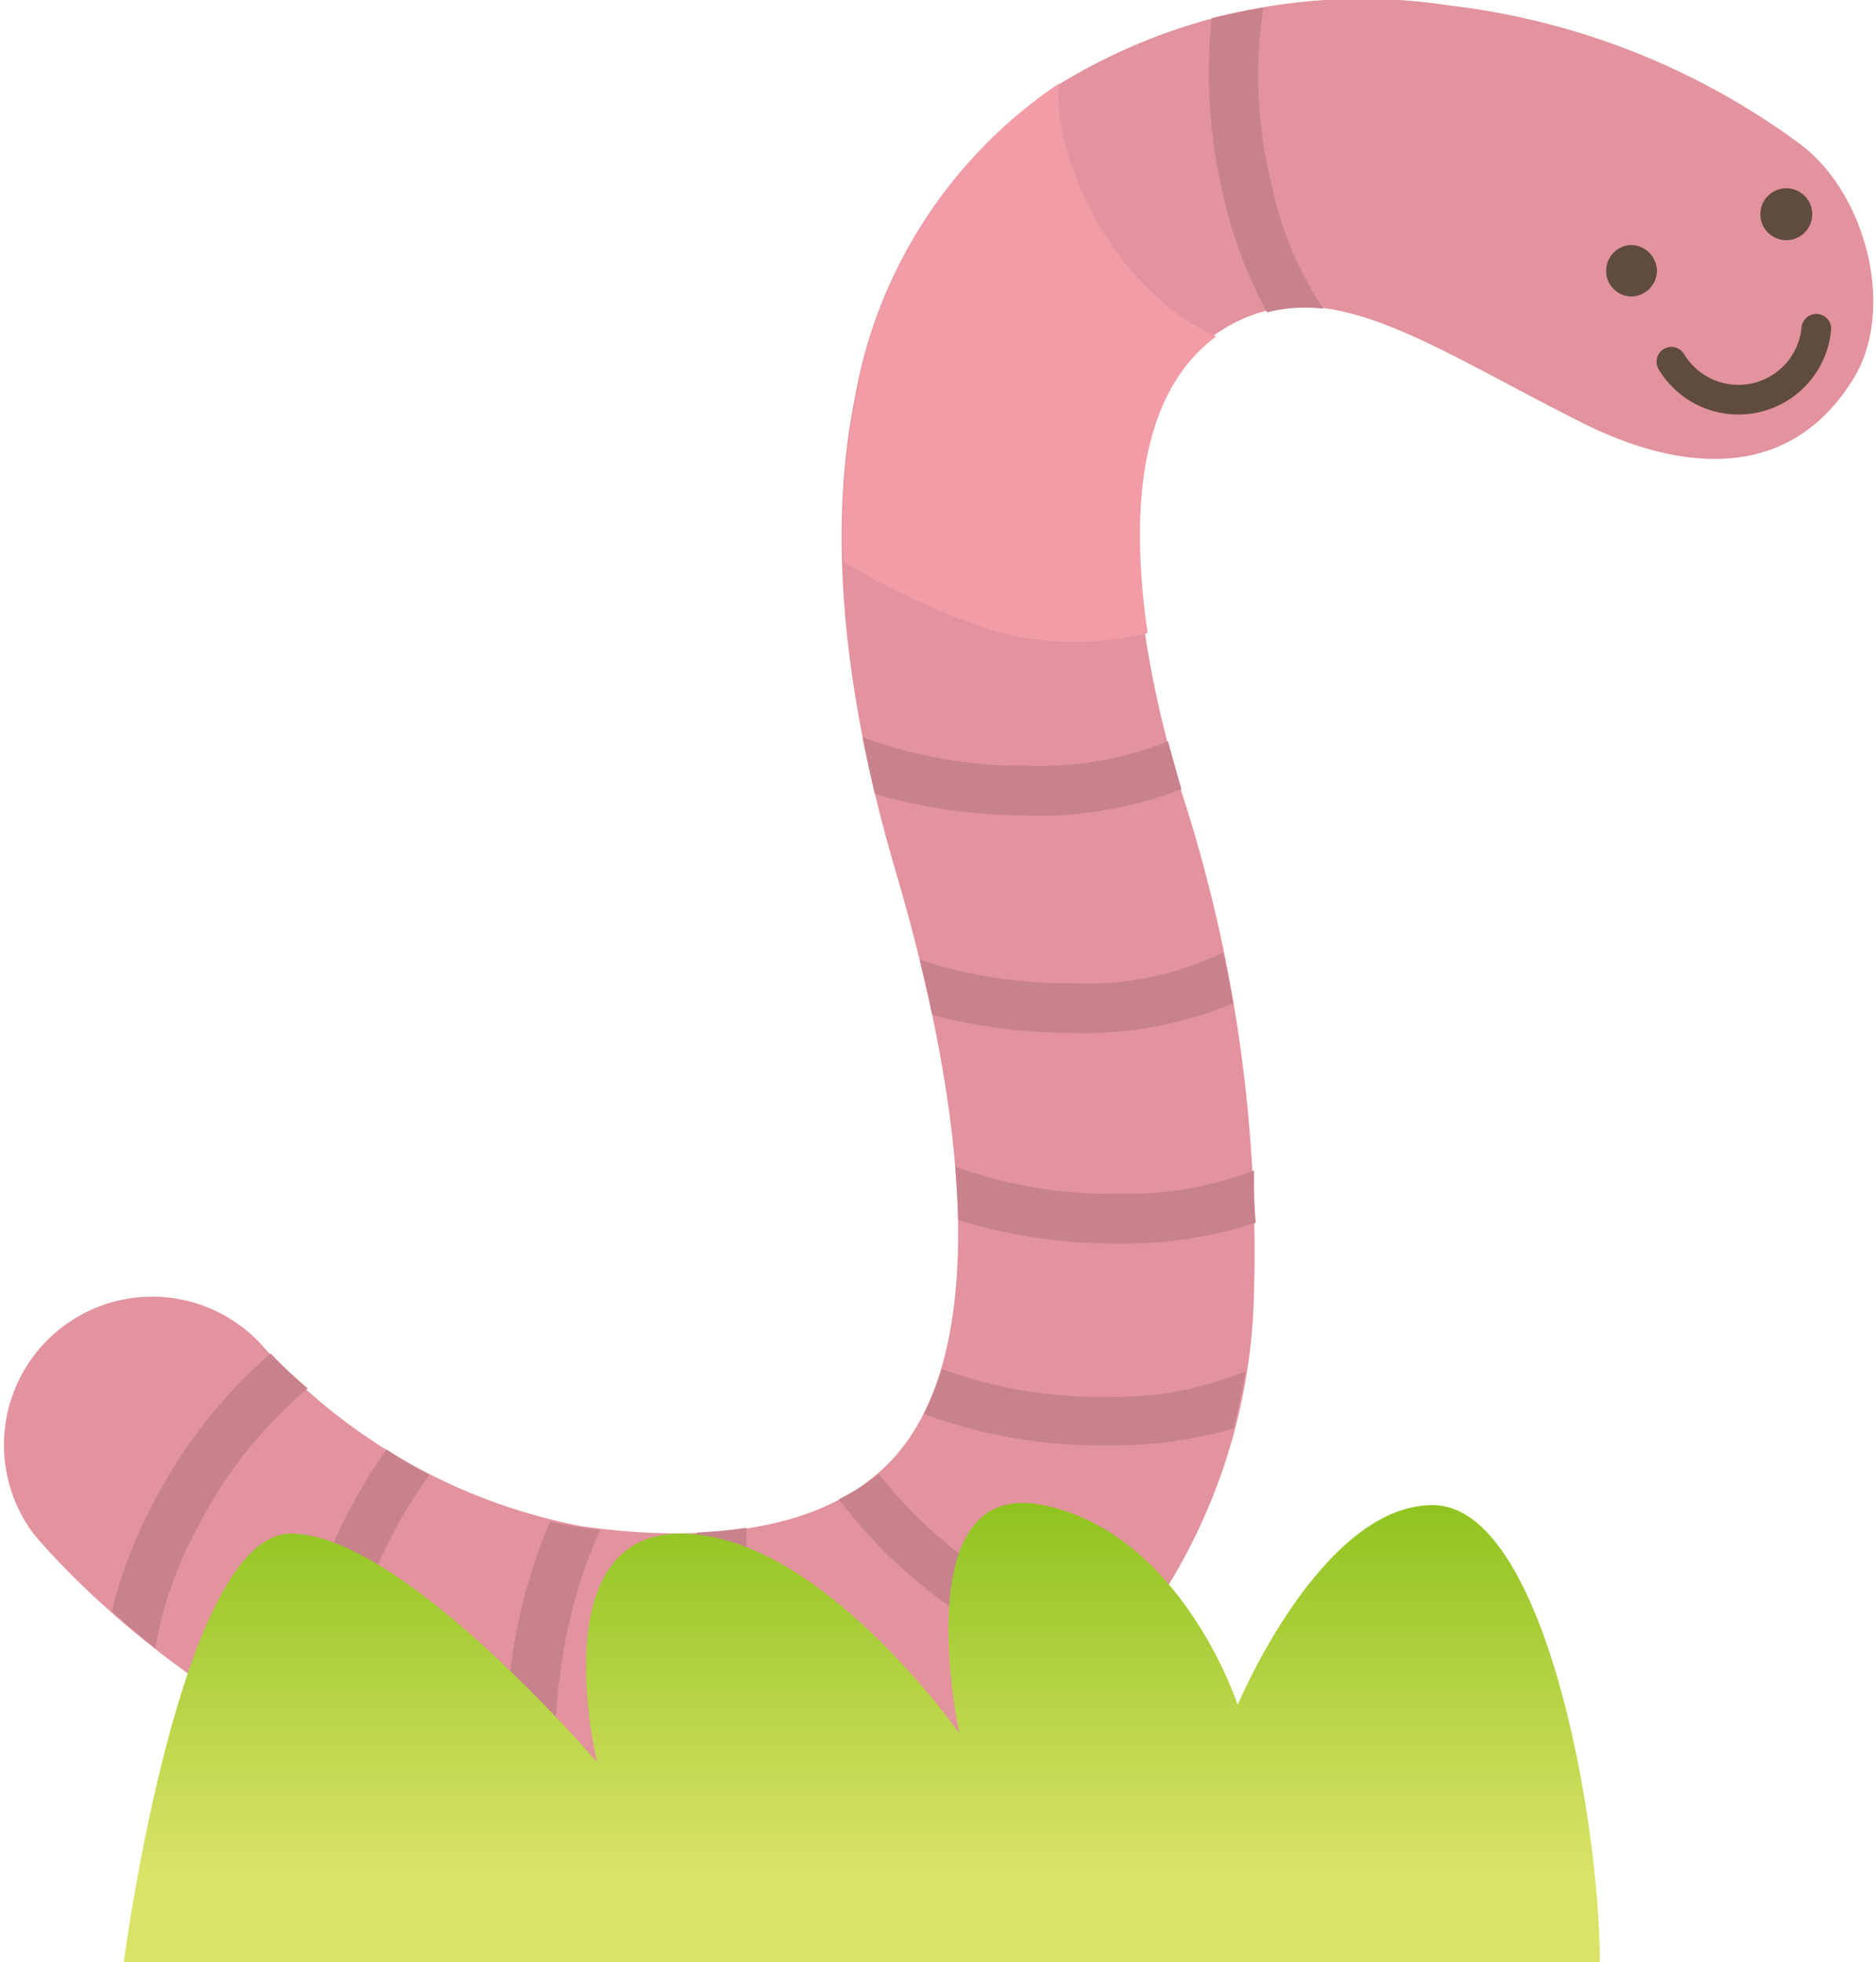 <svg xmlns="http://www.w3.org/2000/svg" xmlns:xlink="http://www.w3.org/1999/xlink" viewBox="0 0 50.61 52.94"><defs><style>.cls-1{fill:#e2939d;}.cls-2{fill:#604c3f;}.cls-3{fill:none;stroke:#604c3f;stroke-linecap:round;stroke-linejoin:round;stroke-width:0.8px;}.cls-4{fill:#f19ca6;}.cls-5{fill:#c8828b;}.cls-6{fill:url(#linear-gradient);}</style><linearGradient id="linear-gradient" x1="-5798.1" y1="52.94" x2="-5798.1" y2="40.55" gradientTransform="matrix(-1, 0, 0, 1, -5774.85, 0)" gradientUnits="userSpaceOnUse"><stop offset="0.2" stop-color="#d9e367"/><stop offset="1" stop-color="#8fc31f"/></linearGradient></defs><g id="レイヤー_2" data-name="レイヤー 2"><g id="イラスト"><path class="cls-1" d="M18.2,49.39c3.86,0,8.69-1,12.07-4.86a15.71,15.71,0,0,0,3.55-9.33,40.12,40.12,0,0,0-2-14c-1.06-3.57-2.32-9.92,1-12.2,2.78-1.89,5.54.25,9.91,2.43,2,1,5.33,1.94,7.27-1.21,1.16-1.89.33-5-1.42-6.32A19.79,19.79,0,0,0,39.12.15,15.62,15.62,0,0,0,28.37,2.4a12.84,12.84,0,0,0-5.3,8.29c-.73,3.56-.36,7.87,1.09,12.81,2.24,7.61,2.26,13.21,0,15.78s-6.64,2.16-8.47,1.9a15.48,15.48,0,0,1-8.61-4.87A4,4,0,0,0,.91,41.39c.22.27,5.45,6.56,13.69,7.74a26.37,26.37,0,0,0,3.6.26Z"/><path class="cls-2" d="M47.49,5.77a.7.7,0,1,0,.7-.69A.7.7,0,0,0,47.49,5.77Z"/><path class="cls-2" d="M43.33,7.29A.69.69,0,0,0,44,8a.7.7,0,0,0,.7-.69.71.71,0,0,0-.7-.7A.7.7,0,0,0,43.33,7.29Z"/><path class="cls-3" d="M45.09,9.76A2.11,2.11,0,0,0,49,8.87"/><path class="cls-4" d="M26.75,17a19.14,19.14,0,0,1-4-1.85,19,19,0,0,1,.35-4.49,12.84,12.84,0,0,1,5.3-8.29l.18-.12c-.24,1.73,1.3,5.5,4.23,6.83-2.15,1.58-2.3,4.89-1.85,8A8.07,8.07,0,0,1,26.75,17Z"/><path class="cls-5" d="M27.73,22a14.56,14.56,0,0,1-4.13-.58q-.18-.78-.33-1.53a12.35,12.35,0,0,0,4.46.77A9.21,9.21,0,0,0,31.51,20c.12.44.24.86.35,1.25a.09.09,0,0,1,0,.05,10.84,10.84,0,0,1-4.14.71Z"/><path class="cls-5" d="M34.31,5A9.48,9.48,0,0,0,35.7,8.33a4.07,4.07,0,0,0-1.52.1A12.43,12.43,0,0,1,33,5.26,14.08,14.08,0,0,1,32.69.49c.45-.11.92-.21,1.39-.28A12,12,0,0,0,34.31,5Z"/><path class="cls-5" d="M28.93,27.87a15.16,15.16,0,0,1-3.78-.48c-.1-.49-.22-1-.34-1.5a12.77,12.77,0,0,0,4.12.64A8.4,8.4,0,0,0,33,25.7c.1.46.19.92.27,1.37a10.44,10.44,0,0,1-4.34.8Z"/><path class="cls-5" d="M25.77,31.48a12.35,12.35,0,0,0,4.35.73,9.61,9.61,0,0,0,3.71-.63c0,.48,0,1,.05,1.41a11.46,11.46,0,0,1-3.76.56h0a14.38,14.38,0,0,1-4.27-.63C25.84,32.46,25.81,32,25.77,31.48Z"/><path class="cls-5" d="M25.41,36.94a12.39,12.39,0,0,0,4.42.75A9.41,9.41,0,0,0,33.6,37c-.09.52-.19,1-.32,1.54a11.81,11.81,0,0,1-3.45.46h0a13.87,13.87,0,0,1-4.91-.85A7.81,7.81,0,0,0,25.41,36.94Z"/><path class="cls-5" d="M23.71,39.77a12.06,12.06,0,0,0,3.44,3,9.48,9.48,0,0,0,3.38,1.39c-.08.11-.17.21-.26.32-.25.29-.51.56-.78.82a11.88,11.88,0,0,1-3-1.39,13.51,13.51,0,0,1-3.86-3.46A5.53,5.53,0,0,0,23.71,39.77Z"/><path class="cls-5" d="M20.9,45.8a10,10,0,0,0,1.7,3.13c-.5.11-1,.2-1.49.26a12.4,12.4,0,0,1-1.47-2.94,14.11,14.11,0,0,1-.84-4.9,12.39,12.39,0,0,0,1.34-.13A12.45,12.45,0,0,0,20.9,45.8Z"/><path class="cls-5" d="M13.77,45.06a14.6,14.6,0,0,1,1.07-4c.29.06.59.12.89.16l.46.06a13.38,13.38,0,0,0-1.09,4,8.93,8.93,0,0,0,.29,4l-.79-.1L13.93,49A11.46,11.46,0,0,1,13.77,45.06Z"/><path class="cls-5" d="M7.83,46.87a11.7,11.7,0,0,1,.53-3.45,14,14,0,0,1,2.07-4.31,11.79,11.79,0,0,0,1.16.68,12.6,12.6,0,0,0-1.95,4,9.47,9.47,0,0,0-.43,3.75C8.73,47.33,8.27,47.11,7.83,46.87Z"/><path class="cls-5" d="M4.09,40.65A13.46,13.46,0,0,1,7.3,36.52c.19.2.52.53,1,.94a12.15,12.15,0,0,0-3,3.81,10.37,10.37,0,0,0-1.11,3.2c-.43-.34-.82-.67-1.17-1A12.41,12.41,0,0,1,4.09,40.65Z"/><path class="cls-6" d="M43.16,52.94c0-3.85-1.5-12.33-4.51-12.33S33.39,46,33.39,46s-1.5-4.62-5.25-5.39-2.26,6.16-2.26,6.16-3.76-5.39-7.52-5.39-2.25,6.17-2.25,6.17-5.26-6.17-8.26-6.17S3.34,52.94,3.34,52.94Z"/></g></g></svg>